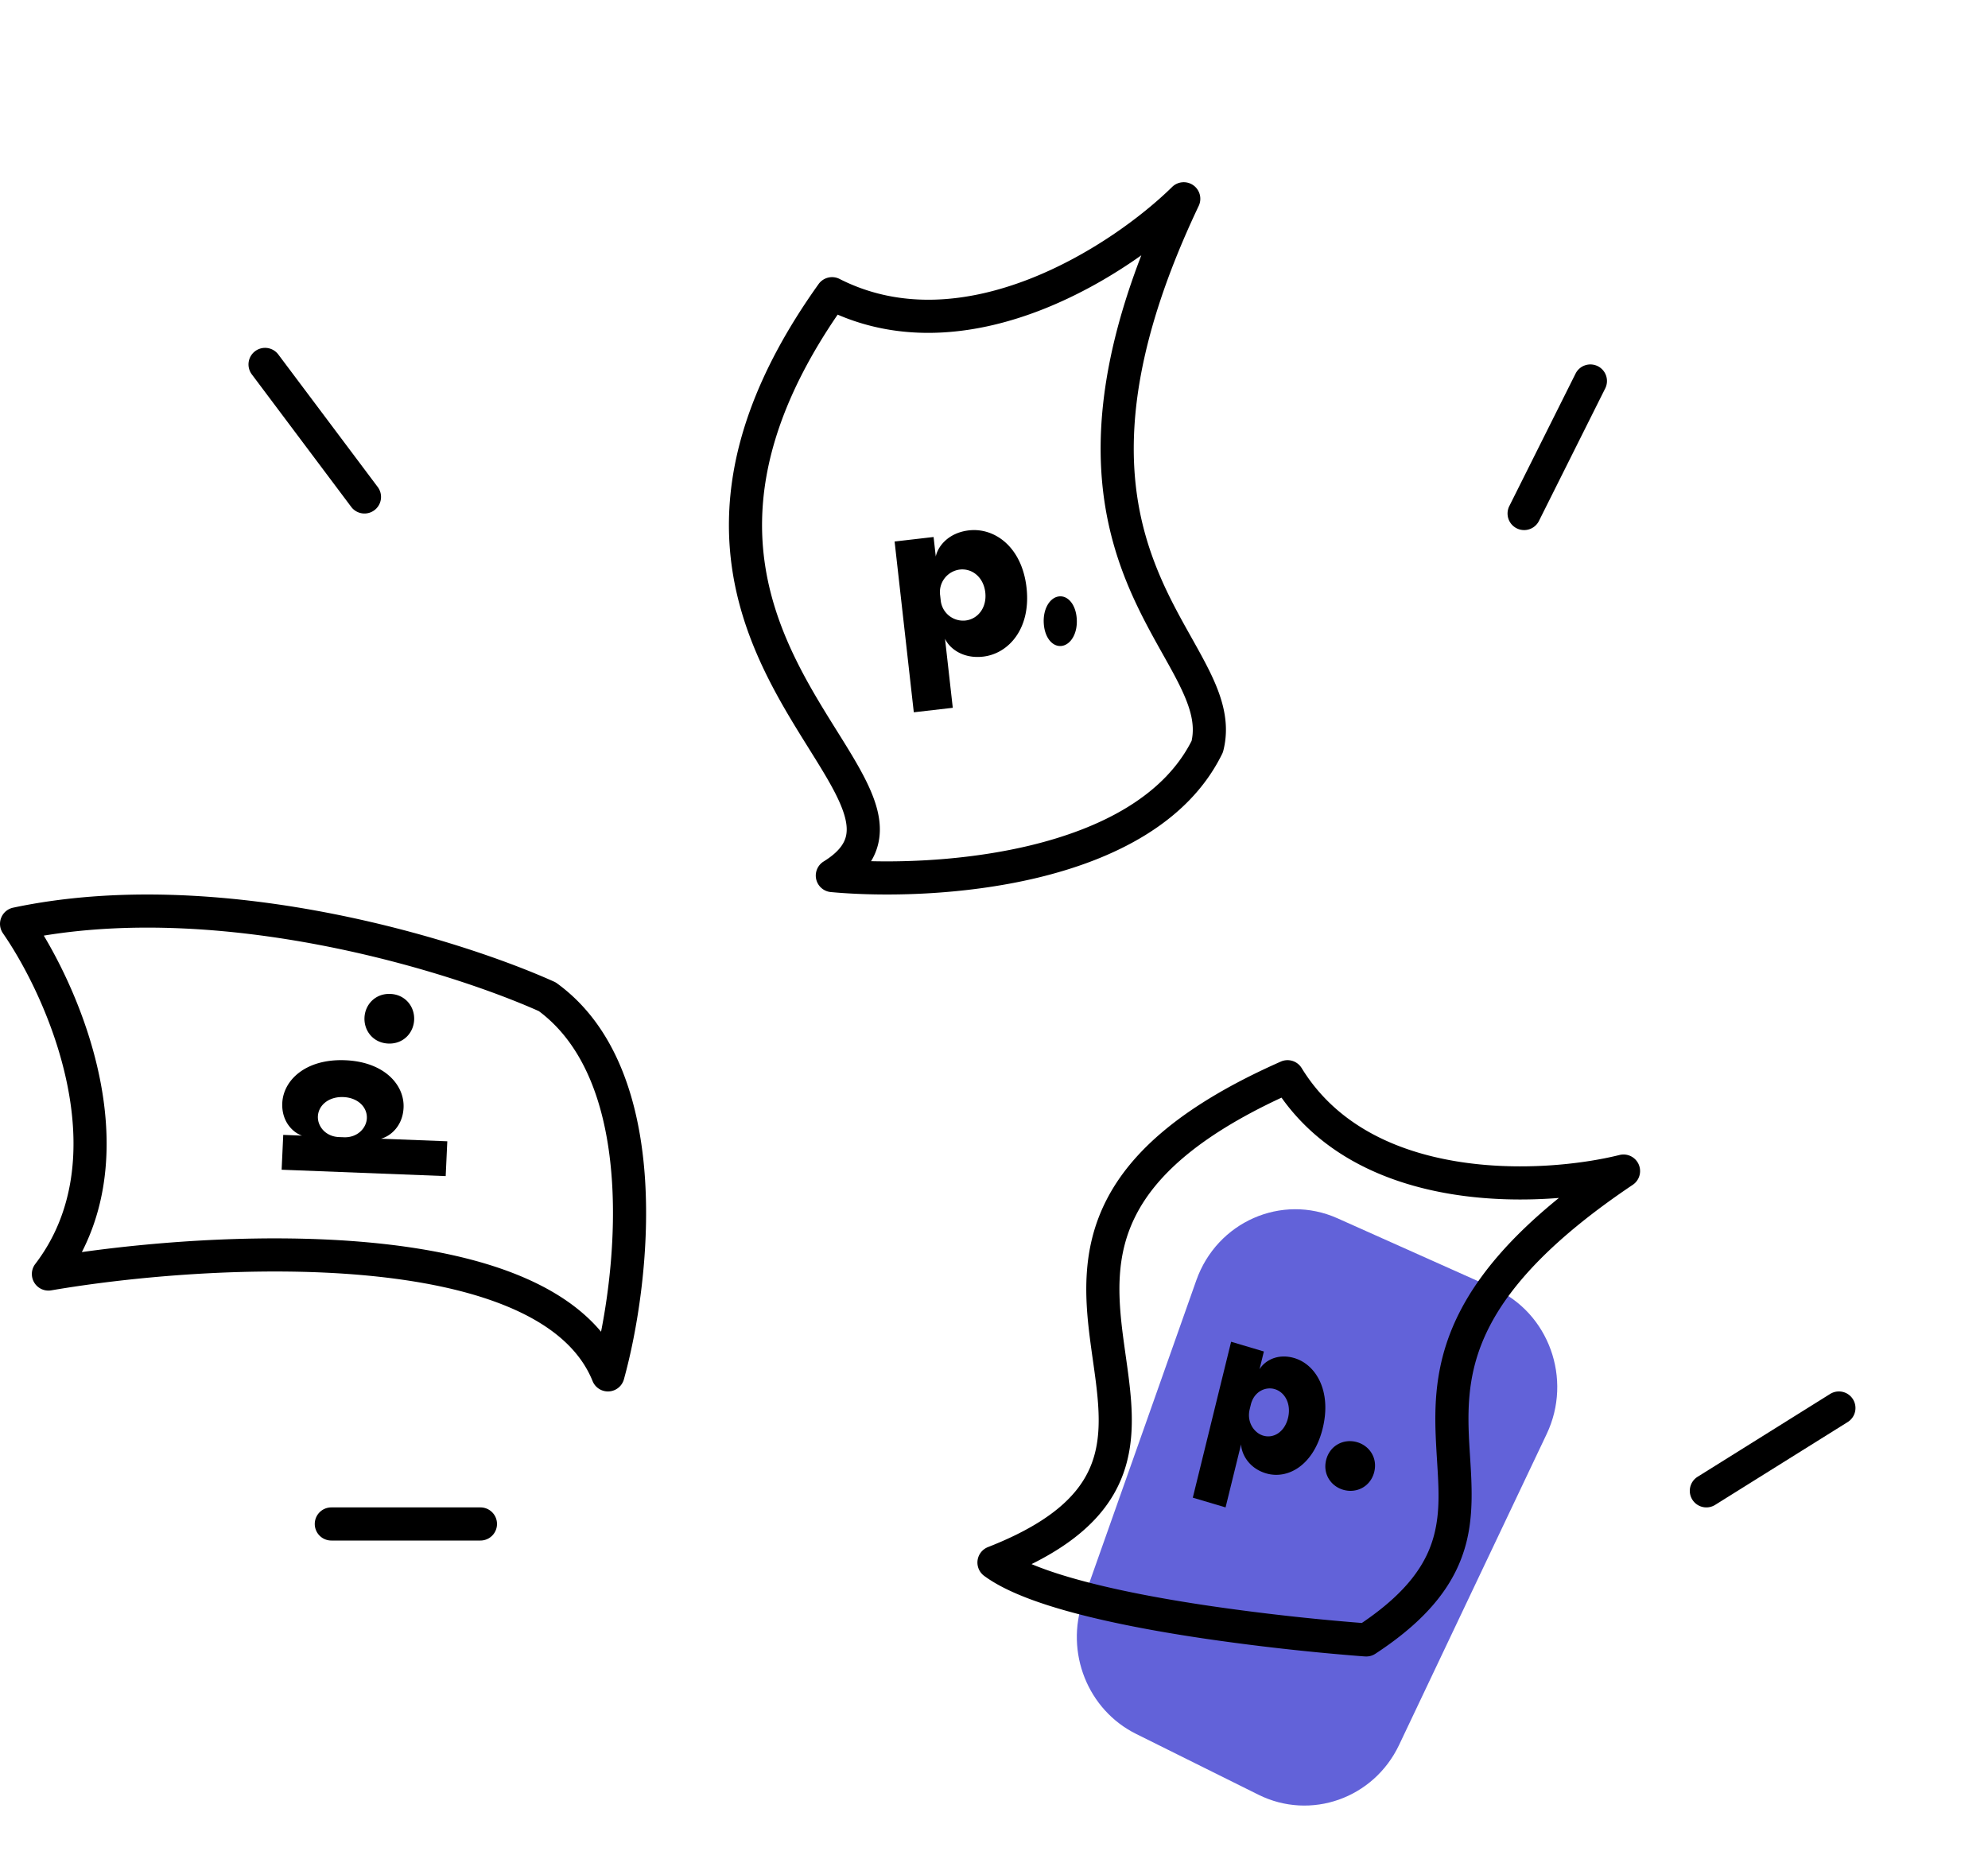 <svg xmlns="http://www.w3.org/2000/svg" fill="none" viewBox="0 0 120 112">
  <path fill="#6262D9" d="M72.212 77.291 65.38 96.614c-1.106 3.129.275 6.607 3.198 8.06l7.385 3.671c3.155 1.569 6.957.223 8.49-3.007l8.906-18.765c1.578-3.322.137-7.32-3.17-8.798l-9.46-4.23c-3.364-1.503-7.269.215-8.517 3.746Z"/>
  <path fill="#000" fill-rule="evenodd" d="M2.643 56.482c1.306 2.186 2.7 5.258 3.376 8.593.688 3.388.651 7.147-1.078 10.512 4.843-.677 11.342-1.13 17.28-.586 3.442.315 6.754.97 9.461 2.147 1.832.796 3.435 1.854 4.599 3.247.507-2.577.863-5.836.662-9.03-.27-4.266-1.514-8.16-4.416-10.324-2.76-1.232-7.616-2.922-13.263-3.999-5.257-1.002-11.137-1.46-16.621-.56Zm16.996-1.404c5.866 1.118 10.92 2.883 13.806 4.183.062.028.122.062.177.103 3.69 2.683 5.032 7.373 5.317 11.874.286 4.538-.48 9.15-1.278 12.029a1 1 0 0 1-1.891.107c-.761-1.889-2.45-3.333-4.885-4.392-2.435-1.059-5.512-1.684-8.846-1.99-6.662-.61-14.119.078-18.947.905a1 1 0 0 1-.963-1.593c2.43-3.179 2.688-7.096 1.93-10.831-.758-3.737-2.51-7.152-3.88-9.13a1 1 0 0 1 .614-1.548c6.238-1.32 12.984-.834 18.846.283ZM72.033 11.185a1 1 0 0 1 .324 1.244c-5.125 10.8-4.34 17.247-2.6 21.701.646 1.654 1.413 3.022 2.137 4.313.286.51.565 1.007.827 1.506.886 1.684 1.609 3.44 1.122 5.366a1 1 0 0 1-.071.195c-2.055 4.192-6.585 6.38-11.122 7.473-4.574 1.102-9.418 1.156-12.5.87a1 1 0 0 1-.434-1.846c.91-.563 1.239-1.077 1.346-1.517.114-.47.031-1.079-.331-1.935-.362-.855-.94-1.818-1.653-2.962l-.26-.418c-.635-1.018-1.342-2.15-2.007-3.382-1.52-2.816-2.866-6.228-2.81-10.347.058-4.127 1.52-8.849 5.41-14.296a1 1 0 0 1 1.268-.31c3.712 1.888 7.775 1.44 11.456.004 3.682-1.437 6.848-3.818 8.617-5.557a1 1 0 0 1 1.281-.102Zm-21.47 7.809c-3.34 4.886-4.514 9-4.562 12.48-.05 3.647 1.136 6.712 2.57 9.37.632 1.17 1.304 2.248 1.942 3.27l.264.422c.7 1.126 1.363 2.218 1.795 3.239.432 1.019.696 2.107.433 3.188a3.617 3.617 0 0 1-.425 1.026c2.768.067 6.275-.15 9.602-.95 4.31-1.039 8.066-2.995 9.745-6.312.243-1.108-.133-2.244-.976-3.847-.22-.419-.472-.868-.74-1.347-.743-1.324-1.616-2.882-2.316-4.675-1.735-4.442-2.484-10.42.998-19.446-1.716 1.218-3.779 2.416-6.031 3.295-3.744 1.461-8.126 2.081-12.299.287ZM77.314 64.086a1 1 0 0 1 1.257.392c2.076 3.388 5.61 5.014 9.341 5.63 3.734.617 7.524.194 9.847-.383a1 1 0 0 1 .799 1.8c-4.84 3.252-7.325 6.037-8.598 8.457-1.26 2.397-1.384 4.534-1.298 6.64.017.417.044.844.072 1.279.107 1.692.222 3.497-.23 5.25-.598 2.316-2.135 4.494-5.486 6.686a.999.999 0 0 1-.617.16l.07-.997-.07.998H82.4l-.014-.001-.04-.003-.152-.011a137.424 137.424 0 0 1-2.68-.235 141.619 141.619 0 0 1-6.687-.81c-2.536-.372-5.239-.855-7.61-1.466-2.334-.6-4.485-1.358-5.812-2.34a1 1 0 0 1 .23-1.735c4.27-1.674 5.83-3.556 6.39-5.427.293-.976.34-2.033.258-3.202-.06-.854-.18-1.713-.31-2.628-.051-.36-.103-.727-.153-1.106-.345-2.62-.56-5.58.95-8.556 1.51-2.975 4.642-5.782 10.544-8.392Zm4.889 33.891c2.846-1.925 3.937-3.67 4.365-5.326.365-1.415.278-2.807.177-4.45-.03-.476-.06-.973-.082-1.498-.092-2.27.034-4.812 1.527-7.652 1.112-2.113 2.95-4.336 5.91-6.733-1.997.16-4.258.136-6.513-.236-3.8-.628-7.707-2.27-10.232-5.819-5.162 2.402-7.64 4.83-8.8 7.12-1.218 2.398-1.09 4.828-.752 7.39.044.334.092.674.14 1.019.134.94.27 1.907.335 2.837.09 1.292.052 2.616-.336 3.914-.682 2.278-2.364 4.238-5.676 5.88.941.395 2.112.768 3.45 1.112 2.275.587 4.9 1.058 7.402 1.425a139.787 139.787 0 0 0 9.085 1.017Z" clip-rule="evenodd"/>
  <path fill="#000" d="m17.097 68.512 1.131.044c-.564-.193-1.24-.868-1.189-1.968.064-1.381 1.417-2.676 3.786-2.583 2.37.092 3.599 1.487 3.535 2.868-.05 1.1-.786 1.72-1.366 1.869l4.006.156L26.903 71 17 70.615l.097-2.103Zm3.66.143c.826.032 1.36-.56 1.387-1.146.03-.672-.543-1.246-1.421-1.28-.879-.034-1.503.493-1.534 1.165-.027.587.45 1.217 1.276 1.25l.292.01ZM22.001 61.436c.034-.803.666-1.472 1.563-1.434.895.037 1.469.758 1.435 1.561-.034.804-.666 1.473-1.563 1.435-.896-.037-1.469-.758-1.435-1.562ZM56.353 32.418l.133 1.178c.124-.618.767-1.436 1.998-1.578 1.547-.179 3.203.992 3.48 3.46.277 2.466-1.077 3.984-2.623 4.162-1.232.142-2.04-.509-2.298-1.083l.469 4.172-2.353.271L54 32.69l2.353-.272Zm.429 3.81a1.36 1.36 0 0 0 1.496 1.232c.753-.087 1.298-.781 1.196-1.696-.103-.915-.789-1.467-1.541-1.38a1.37 1.37 0 0 0-1.186 1.54l.035.305ZM63.887 36.01c.532-.09 1.038.43 1.106 1.32.068.891-.348 1.569-.88 1.66-.532.09-1.038-.43-1.106-1.32-.067-.891.348-1.569.88-1.66ZM76.29 81.588l-.263 1.076c.294-.497 1.069-.986 2.104-.678 1.3.387 2.263 1.99 1.71 4.242-.554 2.251-2.12 3.102-3.42 2.716-1.036-.308-1.48-1.16-1.507-1.752L73.978 91 72 90.412 74.313 81l1.978.588Zm-.854 3.48c-.193.783.264 1.435.816 1.6.632.187 1.29-.228 1.495-1.063.206-.835-.172-1.558-.805-1.746-.552-.164-1.245.145-1.438.93l-.068.278ZM81.89 87.055c.774.21 1.286.971 1.054 1.836-.234.864-1.06 1.264-1.834 1.054-.774-.21-1.286-.972-1.054-1.836.234-.864 1.061-1.264 1.834-1.054Z"/>
  <path fill="#000" fill-rule="evenodd" d="M15.4 21.2a1 1 0 0 1 1.4.2l6 8a1 1 0 0 1-1.6 1.2l-6-8a1 1 0 0 1 .2-1.4ZM96.447 22.106a1 1 0 0 1 .448 1.341l-4 8a1 1 0 1 1-1.79-.894l4-8a1 1 0 0 1 1.342-.447ZM111.848 84.47a1 1 0 0 1-.318 1.378l-8 5a1 1 0 0 1-1.06-1.696l8-5a1 1 0 0 1 1.378.318ZM19 92a1 1 0 0 1 1-1h9a1 1 0 1 1 0 2h-9a1 1 0 0 1-1-1Z" clip-rule="evenodd"/>
</svg>